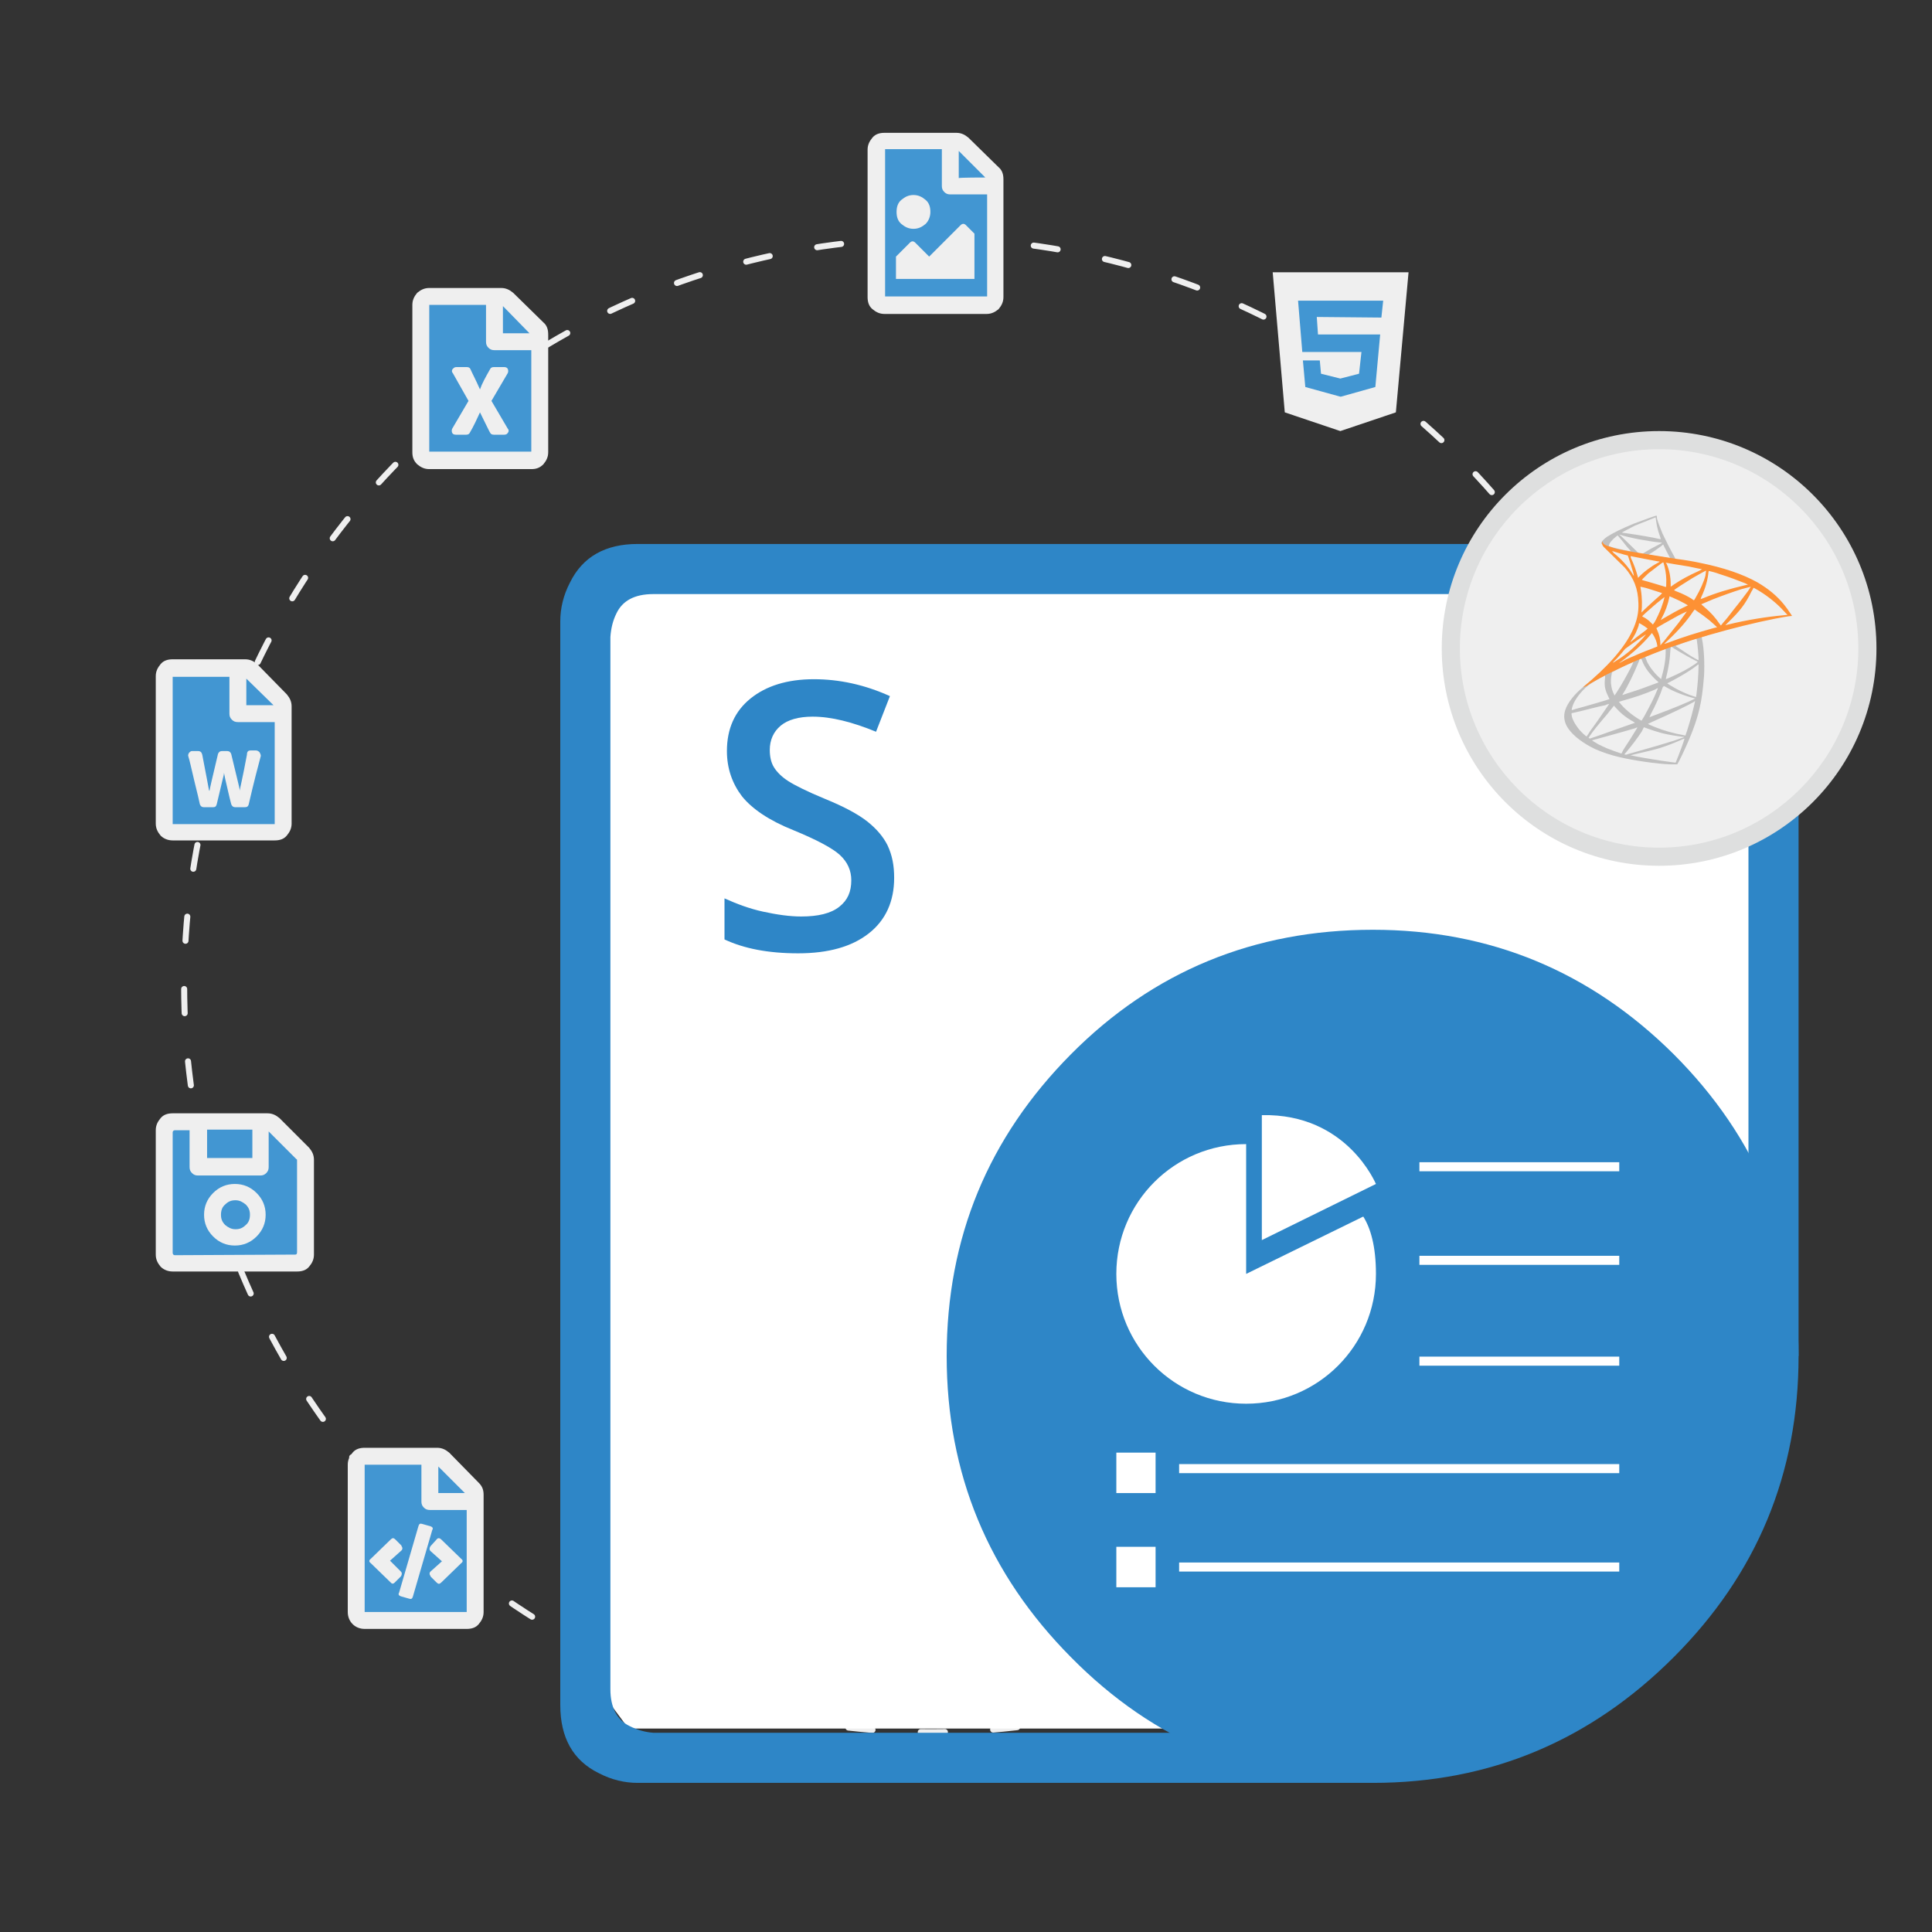 <?xml version="1.0" encoding="utf-8"?>
<!-- Generator: Adobe Illustrator 25.2.0, SVG Export Plug-In . SVG Version: 6.00 Build 0)  -->
<svg version="1.1" id="Layer_1" xmlns="http://www.w3.org/2000/svg" xmlns:xlink="http://www.w3.org/1999/xlink" x="0px" y="0px"
	 viewBox="0 0 320 320" style="enable-background:new 0 0 320 320;" xml:space="preserve">
<rect x="0" y="0" width="320" height="320" fill="#333333" stroke="none"/>
<style type="text/css">
	.st0{fill:none;stroke:#EFEFEF;stroke-linecap:round;stroke-linejoin:round;stroke-miterlimit:10;stroke-dasharray:4,8;}
	.st1{fill:#FFFFFF;}
	.st2{fill-rule:evenodd;clip-rule:evenodd;fill:#2E86C7;}
	.st3{fill:#2E86C7;}
	.st4{fill:#EFEFEF;}
	.st5{fill:#DEDFDF;}
	.st6{fill:#4296D2;}
	.st7{fill:#BFBFBF;}
	.st8{fill:url(#SVGID_1_);}
</style>
<circle class="st0" cx="154.2" cy="163.2" r="123.7"/>
<g id="NET_1_">
	<polygon class="st1" points="290.2,100.5 283.5,96.2 106.5,96.2 99.8,102.9 99.8,280.5 104.1,286.3 236.4,286.3 290.2,217.9 	"/>
	<path class="st2" d="M156.8,224.6c0-19.6,6.9-36.2,20.6-50c13.6-13.7,30.3-20.6,50-20.6c19.4,0,36,6.9,49.8,20.6
		c13.8,13.8,20.7,30.4,20.7,50c0,19.5-6.9,36.1-20.7,49.9c-13.8,13.8-30.4,20.8-49.8,20.8c-19.7,0-36.3-6.9-50-20.8
		C163.7,260.7,156.8,244.1,156.8,224.6"/>
	<path class="st2" d="M297.9,224.6h-8.3V105.5c0-3-1.1-5.1-3.3-6.1c-0.8-0.4-1.6-0.7-2.6-0.9l-1.2-0.1H108.2c-3.1,0-5.1,1.1-6.1,3.2
		c-0.6,1.2-0.9,2.5-1,3.9v174.3c0,3,1.1,5.1,3.2,6.1c1.2,0.6,2.5,1,3.9,1.1h115.6l3.6,8.3H105.6c-2.1,0-4.3-0.5-6.4-1.6
		c-4.3-2.1-6.4-5.9-6.4-11.3V102.9c0-2.1,0.5-4.3,1.6-6.4c2.1-4.3,5.9-6.4,11.2-6.4h179.5l2,0.2c1.6,0.2,3.1,0.7,4.4,1.4
		c4.3,2.1,6.4,5.9,6.4,11.2V224.6z"/>
	<g>
		<path class="st3" d="M148.1,145.4c0,3.9-1.4,7-4.2,9.2c-2.8,2.2-6.7,3.3-11.7,3.3c-5,0-9-0.8-12.2-2.3v-6.8c2,0.9,4.1,1.7,6.4,2.2
			c2.3,0.5,4.4,0.8,6.3,0.8c2.8,0,4.9-0.5,6.3-1.6s2-2.5,2-4.4c0-1.6-0.6-3-1.9-4.2c-1.2-1.1-3.8-2.5-7.7-4.1
			c-4-1.6-6.8-3.5-8.5-5.6c-1.6-2.1-2.5-4.6-2.5-7.5c0-3.7,1.3-6.6,3.9-8.7c2.6-2.1,6.1-3.2,10.5-3.2c4.2,0,8.4,0.9,12.6,2.8
			l-2.3,5.9c-3.9-1.6-7.4-2.5-10.5-2.5c-2.3,0-4.1,0.5-5.3,1.5c-1.2,1-1.8,2.4-1.8,4c0,1.1,0.2,2.1,0.7,2.9c0.5,0.8,1.3,1.6,2.4,2.3
			c1.1,0.7,3.1,1.7,6,2.9c3.2,1.3,5.6,2.6,7.1,3.8c1.5,1.2,2.6,2.5,3.3,3.9C147.8,141.7,148.1,143.4,148.1,145.4z"/>
	</g>
	<g id="Symbol">
		<path class="st1" d="M227.9,211c0,11.9-9.6,21.5-21.5,21.5s-21.5-9.6-21.5-21.5c0-11.9,9.6-21.5,21.5-21.5c0.9,0,0,0,0,0V211
			c0,0,0,0,19.4-9.5C227,203.4,227.9,206.4,227.9,211z"/>
		<path class="st1" d="M209,184.7v20.7l18.9-9.3C227.9,196.2,223.2,184.4,209,184.7z"/>
		<rect x="235.1" y="192.5" class="st1" width="33.1" height="1.5"/>
		<rect x="235.1" y="208" class="st1" width="33.1" height="1.5"/>
		<rect x="235.1" y="224.7" class="st1" width="33.1" height="1.5"/>
		<rect x="195.3" y="242.5" class="st1" width="72.9" height="1.5"/>
		<rect x="195.3" y="258.8" class="st1" width="72.9" height="1.5"/>
		<rect x="184.9" y="240.6" class="st1" width="6.5" height="6.7"/>
		<rect x="184.9" y="256.2" class="st1" width="6.5" height="6.7"/>
	</g>
</g>
<g>
	<path class="st4" d="M274.8,142c-19,0-34.5-15.5-34.5-34.5s15.5-34.5,34.5-34.5s34.5,15.5,34.5,34.5S293.9,142,274.8,142z"/>
	<path class="st5" d="M274.8,74.4c18.2,0,33,14.8,33,33s-14.8,33-33,33s-33-14.8-33-33S256.6,74.4,274.8,74.4 M274.8,71.4
		c-19.9,0-36,16.1-36,36s16.1,36,36,36s36-16.1,36-36S294.7,71.4,274.8,71.4L274.8,71.4z"/>
</g>
<g>
	<g>
		<polygon class="st6" points="212.9,47.1 231.2,48.2 229.8,65.2 222.6,70.2 215.4,66.7 		"/>
		<polygon class="st6" points="159.3,50.4 163.4,50.4 164.8,47.1 165.4,27.7 158.8,23.9 146.3,23.9 145.3,38.1 145.8,50 		"/>
		<polygon class="st6" points="89,54.9 82.1,48.7 70.4,49.1 69.9,74.9 70.7,75.8 89,75.8 		"/>
		<polygon class="st6" points="46.5,116.5 40.3,110.3 28.1,110.3 28.1,137.2 46.5,137.6 		"/>
		<polygon class="st6" points="51,191.1 44.9,185.6 28.7,185.3 27.2,187.1 27.2,208.7 50.5,209.1 		"/>
		<polygon class="st6" points="78.8,247.1 72.8,241.1 58.4,240.7 59,268 77.7,268 		"/>
	</g>
	<g>
		<g>
			<path class="st4" d="M210.8,45.1h22.5l-2.1,23.2l-9.2,3.1l-9.2-3.1L210.8,45.1z M228.8,52.6l0.3-2.8H215l0.7,8.5h9.8l-0.4,3.6
				l-3.1,0.8l-3.2-0.8l-0.2-2.2h-2.8l0.4,4.4l5.8,1.6h0.1l5.7-1.6l0.8-8.7h-10.3l-0.2-2.9L228.8,52.6L228.8,52.6z"/>
		</g>
		<g>
			<path class="st4" d="M165.4,27.7c0.6,0.5,0.8,1.2,0.8,2v19.5c0,0.8-0.3,1.4-0.8,2c-0.6,0.5-1.2,0.8-2,0.8h-16.9
				c-0.8,0-1.4-0.3-2-0.8c-0.6-0.5-0.8-1.2-0.8-2V24.8c0-0.8,0.3-1.4,0.8-2s1.2-0.8,2-0.8h11.9c0.8,0,1.4,0.3,2,0.8L165.4,27.7z
				 M146.6,49.1h16.9V32.2h-6.1c-0.4,0-0.7-0.1-1-0.4c-0.3-0.3-0.4-0.6-0.4-1v-6.1h-9.4L146.6,49.1
				C146.6,49.1,146.6,49.1,146.6,49.1z M149.3,33.1c0.6-0.5,1.2-0.8,2-0.8s1.4,0.3,2,0.8s0.8,1.2,0.8,2c0,0.8-0.3,1.5-0.8,2
				c-0.6,0.5-1.2,0.8-2,0.8s-1.4-0.3-2-0.8c-0.6-0.5-0.8-1.2-0.8-2S148.7,33.6,149.3,33.1z M148.4,46.3v-3.8l2.3-2.3
				c0.3-0.3,0.6-0.3,0.9,0l2.3,2.3l5.2-5.2c0.3-0.3,0.6-0.3,0.9,0l1.4,1.4v7.5H148.4z M163.2,29.4l-4.4-4.4v4.5
				C158.8,29.4,163.2,29.4,163.2,29.4z"/>
		</g>
		<g>
			<path class="st4" d="M90,53.4c0.6,0.5,0.8,1.2,0.8,2v19.5c0,0.8-0.3,1.4-0.8,2c-0.6,0.6-1.2,0.8-2,0.8H71.1c-0.8,0-1.4-0.3-2-0.8
				c-0.6-0.6-0.8-1.2-0.8-2V50.5c0-0.8,0.3-1.4,0.8-2c0.6-0.5,1.2-0.8,2-0.8H83c0.8,0,1.4,0.3,2,0.8L90,53.4z M71.1,74.8H88V58h-6.1
				c-0.4,0-0.7-0.1-1-0.4c-0.3-0.3-0.4-0.6-0.4-1v-6.1h-9.4V74.8z M83.5,60.8c0.3,0,0.5,0.1,0.6,0.3s0.1,0.5,0,0.7
				c-1.4,2.4-2.3,3.9-2.7,4.6l2.7,4.6c0.2,0.2,0.2,0.5,0,0.7C84,71.9,83.8,72,83.5,72h-1.7c-0.3,0-0.5-0.1-0.6-0.3
				c-0.1-0.1-0.6-1.2-1.7-3.4c-0.5,1.1-1,2.2-1.7,3.4c-0.1,0.2-0.3,0.3-0.6,0.3h-1.7c-0.3,0-0.5-0.1-0.6-0.3c-0.1-0.2-0.1-0.5,0-0.7
				l2.7-4.6L75,61.8c-0.2-0.2-0.2-0.5,0-0.7s0.3-0.3,0.6-0.3h1.7c0.3,0,0.5,0.1,0.6,0.3c0.3,0.7,0.9,1.8,1.6,3.4
				c0.3-0.9,0.9-2,1.7-3.4c0.1-0.2,0.3-0.3,0.6-0.3C81.8,60.8,83.5,60.8,83.5,60.8z M87.7,55.2l-4.4-4.5v4.5H87.7z"/>
		</g>
		<g>
			<path class="st4" d="M47.5,115c0.5,0.6,0.8,1.2,0.8,2v19.4c0,0.8-0.3,1.4-0.8,2s-1.2,0.8-2,0.8H28.6c-0.8,0-1.5-0.3-2-0.8
				c-0.5-0.6-0.8-1.2-0.8-2v-24.4c0-0.8,0.3-1.4,0.8-2c0.5-0.6,1.2-0.8,2-0.8h12c0.8,0,1.4,0.3,2,0.8L47.5,115z M28.6,136.5h16.9
				v-16.9h-6.1c-0.4,0-0.7-0.1-1-0.4c-0.3-0.3-0.4-0.6-0.4-1v-6.1h-9.4C28.6,112.1,28.6,136.5,28.6,136.5z M41.5,124.3h0.9
				c0.2,0,0.4,0.1,0.6,0.3c0.1,0.2,0.2,0.4,0.2,0.6c-0.4,1.5-1.1,4.1-2,8c-0.1,0.4-0.3,0.5-0.7,0.5H39c-0.4,0-0.6-0.2-0.7-0.5
				c-0.3-1.1-0.6-2.5-1-4.2l-0.2-1c0,0.3-0.1,0.6-0.2,1l-1,4.2c-0.1,0.4-0.3,0.5-0.6,0.5h-1.5c-0.4,0-0.6-0.2-0.7-0.5
				c-0.1-0.5-0.4-1.8-0.9-3.8c-0.5-2.1-0.8-3.5-1-4.1c-0.1-0.2,0-0.4,0.1-0.6c0.2-0.2,0.3-0.3,0.5-0.3h1c0.4,0,0.6,0.2,0.7,0.6
				c0.7,3.7,1.1,5.7,1.1,5.8c0,0,0,0.1,0.1,0.2c0-0.2,0.5-2.3,1.4-6.1c0.1-0.3,0.3-0.5,0.7-0.5h0.8c0.4,0,0.6,0.2,0.7,0.5
				c0.9,3.8,1.4,5.7,1.4,5.9c0,0,0,0.1,0,0.2c0-0.2,0.5-2.2,1.2-6C40.9,124.5,41.1,124.3,41.5,124.3z M45.3,116.8l-4.5-4.4v4.4H45.3
				z"/>
		</g>
		<g>
			<path class="st4" d="M51.2,190.1c0.5,0.6,0.8,1.2,0.8,2v15.7c0,0.8-0.3,1.4-0.8,2c-0.5,0.6-1.2,0.8-2,0.8H28.6
				c-0.8,0-1.5-0.3-2-0.8c-0.5-0.6-0.8-1.2-0.8-2v-20.6c0-0.8,0.3-1.4,0.8-2s1.2-0.8,2-0.8h15.7c0.8,0,1.4,0.3,2,0.8L51.2,190.1z
				 M48.9,207.8c0.2,0,0.3-0.1,0.3-0.4v-15.2c0-0.1,0-0.2-0.1-0.2l-4.6-4.6v5.9c0,0.4-0.1,0.7-0.4,1c-0.3,0.3-0.6,0.4-1,0.4H32.8
				c-0.4,0-0.7-0.1-1-0.4c-0.3-0.3-0.4-0.6-0.4-1v-6.1H29c-0.2,0-0.4,0.1-0.4,0.4v19.9c0,0.2,0.1,0.4,0.4,0.4L48.9,207.8L48.9,207.8
				z M35.3,197.6c1-1,2.2-1.5,3.6-1.5s2.6,0.5,3.6,1.5c1,1,1.5,2.2,1.5,3.6s-0.5,2.6-1.5,3.6c-1,1-2.2,1.5-3.6,1.5s-2.6-0.5-3.6-1.5
				c-1-1-1.5-2.2-1.5-3.6S34.3,198.6,35.3,197.6z M41.8,187.1h-7.5v4.7h7.5V187.1z M37.3,202.9c0.5,0.4,1,0.7,1.7,0.7
				c0.7,0,1.2-0.2,1.7-0.7c0.5-0.4,0.7-1,0.7-1.7c0-0.7-0.2-1.2-0.7-1.7c-0.5-0.4-1-0.7-1.7-0.7c-0.7,0-1.2,0.2-1.7,0.7
				c-0.5,0.4-0.7,1-0.7,1.7C36.6,201.9,36.8,202.4,37.3,202.9z"/>
		</g>
		<g>
			<path class="st4" d="M79.3,245.6c0.6,0.6,0.8,1.2,0.8,2V267c0,0.8-0.3,1.4-0.8,2s-1.2,0.8-2,0.8H60.4c-0.8,0-1.5-0.3-2-0.8
				c-0.5-0.5-0.8-1.2-0.8-2v-24.4c0-0.8,0.3-1.4,0.8-2c0.5-0.6,1.2-0.8,2-0.8h12c0.8,0,1.4,0.3,2,0.8L79.3,245.6z M77.3,267v-16.9
				h-6.1c-0.4,0-0.7-0.1-1-0.4c-0.3-0.3-0.4-0.6-0.4-1v-6.1h-9.4V267H77.3z M66.4,260.3c0.2,0.2,0.2,0.5,0,0.8l-1,1
				c-0.1,0.1-0.2,0.2-0.4,0.2c-0.1,0-0.2-0.1-0.3-0.2l-3.3-3.2c-0.3-0.2-0.3-0.5,0-0.7l3.3-3.2c0.3-0.3,0.5-0.3,0.8,0l1,1v0.1
				c0.2,0.2,0.2,0.5,0,0.7l-1.9,1.7L66.4,260.3z M69.9,252.4l1.4,0.4c0.3,0.1,0.5,0.3,0.3,0.6l-3.2,11c-0.1,0.4-0.3,0.5-0.6,0.4
				l-1.4-0.4c-0.3-0.1-0.5-0.3-0.3-0.6l3.2-11C69.4,252.4,69.6,252.3,69.9,252.4z M71.3,256.9c-0.2-0.2-0.2-0.5,0-0.8l1-1.1
				c0.2-0.3,0.5-0.3,0.8,0l3.3,3.2c0.3,0.2,0.3,0.5,0,0.7l-3.3,3.2c-0.3,0.3-0.5,0.3-0.8,0l-1-1V261c-0.2-0.2-0.2-0.5,0-0.7l1.9-1.7
				L71.3,256.9z M72.6,242.9v4.4h4.4L72.6,242.9z"/>
		</g>
	</g>
</g>
<g transform="matrix(.569 0 0 .569 199.451 -82.735)">
	<path class="st7" d="M146.6,329.3l-14.5,4.7l-12.6,5.6l-3.5,0.9c-0.9,0.9-1.8,1.7-2.9,2.6c-1.1,1-2.2,1.8-3,2.5
		c-0.9,0.7-2.2,2-2.9,2.9c-1,1.2-1.8,2.6-2.1,3.6c-0.6,1.8-0.3,3.7,0.9,5.4c1.5,2.2,4.5,4.4,7.9,6c1.8,0.8,4.7,1.8,7,2.3
		c3.7,0.9,10.9,2,14.9,2.1c0.8,0,1.9,0,1.9,0c0.1-0.1,0.7-1.2,1.4-2.7c2.4-5,4.2-9.6,5.1-13.6c0.6-2.4,1-5.6,1.3-9.4
		c0.1-1.1,0.1-4.6,0-5.8c-0.1-2-0.3-3.6-0.6-5.1c0-0.2-0.1-0.4,0-0.5c0,0,0.2-0.1,2-0.6L146.6,329.3L146.6,329.3L146.6,329.3
		L146.6,329.3z M143.3,331.3c0.1,0,0.5,3.4,0.6,5.5c0,0.5,0,0.8,0,0.8c-0.1,0-1.9-1-3.1-1.8c-1.1-0.7-3.2-2.1-3.5-2.3
		c-0.1-0.1-0.1-0.1,0.8-0.4C139.5,332.4,143.1,331.3,143.3,331.3z M135.9,333.7c0.1,0,0.4,0.1,0.9,0.5c2.3,1.4,5.3,3.1,6.6,3.7
		c0.4,0.2,0.4,0.1-0.5,0.8c-2,1.4-4.5,2.7-7.5,4c-0.5,0.2-1,0.4-1,0.4c0,0,0-0.3,0.1-0.6c0.7-2.7,1.1-5.5,1.2-7.7
		C135.8,333.7,135.8,333.7,135.9,333.7C135.8,333.7,135.9,333.7,135.9,333.7L135.9,333.7z M134.3,334.3c0.1,0.1,0,2.5-0.1,3.2
		c-0.2,1.6-0.5,3.1-1,4.8c-0.1,0.4-0.2,0.8-0.2,0.8c0,0-1.6-1.4-2-2c-0.9-1-1.5-2-2-2.9c-0.2-0.5-0.6-1.5-0.6-1.5
		C128.5,336.5,134.3,334.2,134.3,334.3L134.3,334.3z M127.2,337.1C127.2,337.1,127.2,337.1,127.2,337.1c0,0,0.1,0.2,0.2,0.4
		c0.3,1,1.1,2.4,1.8,3.3c0.8,1,1.7,2,2.5,2.7c0.3,0.2,0.5,0.4,0.5,0.5c0.1,0.1,0.1,0-1.7,0.7c-2.1,0.8-4.3,1.6-6.9,2.4
		c-0.6,0.2-1.2,0.4-1.8,0.6c-0.1,0-0.1,0,0.2-0.5c1.3-2,3.2-6,4.3-8.7c0.2-0.5,0.4-1,0.4-1.1c0-0.1,0.1-0.2,0.2-0.3
		C127.1,337.1,127.1,337.1,127.2,337.1L127.2,337.1z M125,338c0,0-0.5,1.2-1.1,2.3c-1.1,2.1-2.2,4.1-3.8,6.6
		c-0.3,0.4-0.5,0.8-0.6,0.9c-0.1,0.1-0.1,0-0.2-0.3c-0.4-0.7-0.7-1.7-0.8-2.5c-0.2-0.9-0.1-2.4,0.1-3.3c0.1-0.7,0.1-0.7,0.5-0.8
		C120.4,340.1,124.9,338,125,338L125,338z M143.9,338.8v0.5c0,2.5-0.3,5.8-0.6,8.2c-0.1,0.4-0.1,0.8-0.1,0.8c0,0-0.3-0.1-0.7-0.2
		c-1.6-0.5-3.4-1.3-5.1-2.2c-1.1-0.6-2.6-1.5-2.6-1.6c0,0,0.5-0.2,1-0.5c2.1-1.1,4.2-2.3,6-3.5c0.7-0.5,1.7-1.2,1.9-1.4L143.9,338.8
		L143.9,338.8z M116.7,342c0,0,0,0.1,0,0.5c0,0.3-0.1,0.8-0.1,1.2c-0.1,1.6,0.2,2.8,1,4.4c0.2,0.5,0.4,0.8,0.4,0.8
		c-0.1,0.1-7.3,2.2-9.6,2.8c-0.7,0.2-1.3,0.4-1.3,0.4c-0.1,0-0.1,0-0.1-0.2c0.2-1.6,1.5-3.7,3.2-5.5c1.1-1.2,2.1-1.9,3.6-2.8
		C114.8,343,116.5,342.1,116.7,342C116.7,342,116.7,342,116.7,342L116.7,342z M133.8,345.1c0,0,0.3,0.1,0.6,0.3
		c2.4,1.4,5.6,2.6,8.4,3.3l0.2,0l-0.4,0.2c-1.5,0.8-6.3,2.8-11.2,4.6c-0.7,0.3-1.4,0.5-1.6,0.6s-0.2,0.1-0.2,0.1s0.2-0.4,0.4-0.9
		c1.4-2.6,2.8-5.7,3.5-7.9C133.7,345.3,133.8,345.1,133.8,345.1L133.8,345.1z M132.1,345.7c0,0-0.1,0.2-0.2,0.5
		c-0.9,2.3-2.2,4.8-3.8,7.7c-0.4,0.7-0.8,1.3-0.8,1.3s-0.3-0.2-0.7-0.4c-2.3-1.4-4.4-3.2-5.7-4.9l-0.2-0.2l1-0.3
		c3.6-1,6.6-2,9.6-3.3C131.7,345.8,132.1,345.7,132.1,345.7z M142.9,349.5C142.9,349.5,142.9,349.5,142.9,349.5c0,0.2-0.6,2.5-1,4.1
		c-0.4,1.4-0.7,2.5-1.3,4.4c-0.3,0.8-0.5,1.5-0.5,1.5s-0.1,0-0.1,0c-3.3-0.6-6.2-1.4-8.9-2.5c-0.8-0.3-1.9-0.8-1.9-0.9
		c0,0,0.6-0.3,1.5-0.7c5-2.2,10.2-4.7,11.9-5.7C142.7,349.5,142.9,349.5,142.9,349.5L142.9,349.5z M117.9,350.3c0,0-1.4,2-3.3,4.8
		c-0.7,1-1.5,2.1-1.8,2.5c-0.3,0.4-0.8,1.1-1,1.5l-0.5,0.7l-0.5-0.4c-0.6-0.5-1.6-1.5-2-2.1c-0.9-1.2-1.6-2.4-1.8-3.5
		c-0.1-0.5-0.1-0.8,0-0.8c0.2,0,3.1-0.7,5.8-1.4c1.5-0.4,3.3-0.8,3.9-0.9C117.3,350.4,117.9,350.3,117.9,350.3L117.9,350.3z
		 M119.3,350.8l0.3,0.4c1.6,1.8,3.2,3.1,5.2,4.2c0.3,0.2,0.6,0.4,0.6,0.4c-0.1,0-6.8,2.4-9.9,3.5c-1.7,0.6-3.2,1.1-3.2,1.1
		s-0.1-0.1-0.2-0.1l-0.2-0.1l0.3-0.5c1-1.5,2.3-3.1,5.2-6.5L119.3,350.8L119.3,350.8z M128,357.1c0,0,0.5,0.2,1.1,0.4
		c1.4,0.5,2.6,0.9,4.1,1.3c1.9,0.5,4.6,0.9,6.2,1.1c0.2,0,0.4,0,0.3,0.1c-0.1,0-1.7,0.6-2.9,1c-1.9,0.6-7.6,2.3-12.3,3.6
		c-0.9,0.2-1.6,0.5-1.7,0.5c-0.1,0-0.5-0.1-0.5-0.1c0,0,0.3-0.4,0.6-0.7c1.6-1.9,3.2-4,4.5-6C127.7,357.6,128,357.1,128,357.1
		L128,357.1z M126.1,357.2c0,0-0.8,1.3-2.1,3.4c-0.6,0.9-1.2,1.9-1.5,2.3c-0.2,0.4-0.6,0.9-0.7,1.2l-0.3,0.6l-0.2,0
		c-0.4-0.1-3.2-1.1-3.9-1.4c-0.9-0.4-1.8-0.8-2.6-1.2c-0.9-0.5-2-1.2-1.9-1.2c0,0,1.5-0.4,3.3-0.9c4.8-1.3,7.5-2.1,9.2-2.6
		C125.8,357.2,126.1,357.1,126.1,357.2L126.1,357.2z M139.8,360.4L139.8,360.4c0.1,0.1-1.7,5-2.4,6.6c-0.1,0.4-0.2,0.4-0.3,0.4
		c-0.2,0-2.8-0.4-4.3-0.6c-2.7-0.4-7.3-1.2-8.5-1.5l-0.3,0l1.6-0.4c3.5-0.8,5.2-1.2,6.9-1.7c2.2-0.7,4.3-1.5,6.5-2.5
		C139.4,360.5,139.7,360.4,139.8,360.4L139.8,360.4z"/>
	<path class="st7" d="M131.6,295.5c-0.2,0-4.1,1.4-6.7,2.4c-3.4,1.4-6,2.7-7.7,3.8c-0.6,0.4-1.4,1.2-1.5,1.5c0,0.1-0.1,0.2-0.1,0.4
		l1.5,1.4l3.5,1.1l8.3,1.5l9.5,1.6l0.1-0.8c0,0-0.1,0-0.1,0l-1.2-0.2l-0.2-0.5c-1.3-2.3-2.7-5.1-3.6-7c-0.6-1.5-1.3-3.2-1.6-4.4
		C131.8,295.5,131.7,295.5,131.6,295.5L131.6,295.5L131.6,295.5L131.6,295.5z M131.4,296L131.4,296c0,0,0.1,0.3,0.1,0.7
		c0.2,1.5,0.5,3,1.1,4.6c0.4,1.2,0.4,1.1-0.1,1c-1.1-0.3-6.1-1.2-9.8-1.7c-0.6-0.1-1.1-0.1-1.1-0.2c0,0,2.6-1.4,3.8-2
		C127,297.8,131.1,296.1,131.4,296L131.4,296z M120.8,301l0.4,0.1c2.3,0.8,8.2,1.9,11.4,2.2c0.4,0,0.7,0.1,0.7,0.1
		c0,0-0.3,0.2-0.7,0.4c-1.6,0.8-3.3,1.7-4.5,2.5c-0.3,0.2-0.7,0.4-0.7,0.4s-0.3,0-0.5-0.1l-0.4-0.1l-1.1-1.1c-1.9-1.9-3.4-3.3-4-3.9
		L120.8,301z M120.4,301.3l1.6,1.9c0.8,1.1,1.7,2.1,1.9,2.3s0.3,0.4,0.3,0.4c0,0-2.2-0.4-3.4-0.7c-1.2-0.3-1.7-0.4-2.4-0.6l-0.6-0.2
		v-0.1c0-0.7,0.9-1.8,2.5-3L120.4,301.3L120.4,301.3z M133.6,303.9c0,0,0.1,0.1,0.2,0.4c0.4,0.8,1.5,3,1.8,3.5
		c0.1,0.1,0.2,0.1-1.3-0.1c-3.7-0.6-4.9-0.8-4.9-0.8c0,0,0.1-0.1,0.2-0.2c1.1-0.6,2.3-1.5,3.4-2.3
		C133.2,304.2,133.5,304,133.6,303.9C133.5,303.9,133.6,303.9,133.6,303.9L133.6,303.9z"/>
	
		<radialGradient id="SVGID_1_" cx="-54735.348" cy="-102819.727" r="26.877" gradientTransform="matrix(-1.194900e-02 -1.792442e-03 3.626123e-03 -2.389800e-02 -143.747 -2234.246)" gradientUnits="userSpaceOnUse">
		<stop  offset="0" style="stop-color:#FCCE6D"/>
		<stop  offset="1" style="stop-color:#FD9134"/>
	</radialGradient>
	<path class="st8" d="M115.9,303c0,0-0.2,0.4,0,1c0.1,0.4,0.6,0.8,1,1.2c0,0,4.9,4.8,5.5,5.4c2.7,3.1,3.9,6.2,4,10.4
		c0.1,2.7-0.4,5.1-1.7,7.9c-2.3,5-7.1,10.5-14.5,16.6l1.1-0.4c0.7-0.5,1.7-1.1,3.9-2.3c5.2-2.8,11-5.4,18.1-8.1
		c10.3-3.9,27.2-8.4,36.8-9.9l1-0.1l-0.1-0.2c-0.9-1.4-1.5-2.2-2.2-3.1c-2.1-2.6-4.7-4.7-7.8-6.5c-4.3-2.4-9.9-4.3-16.9-5.7
		c-1.3-0.3-4.2-0.8-6.6-1.1c-5-0.8-8.3-1.3-11.8-1.9c-1.3-0.2-3.2-0.5-4.5-0.8c-0.7-0.1-1.9-0.4-2.9-0.8
		C117.3,304.3,116.1,304,115.9,303L115.9,303z M118.7,305.8c0,0,0.2,0,0.4,0.1c0.4,0.1,0.9,0.3,1.6,0.5c0.5,0.1,1,0.3,1.4,0.4
		c0.7,0.2,1.2,0.3,1.2,0.3c0.1,0.1,1.2,3.6,1.6,5c0.1,0.5,0.2,1,0.2,1c0,0-0.1-0.2-0.3-0.4c-1.3-2.3-3.3-4.5-5.7-6.4
		C119,306,118.7,305.8,118.7,305.8L118.7,305.8z M124.1,307.3c0.1,0,0.3,0,0.6,0.1c1.9,0.4,5.2,1,7.3,1.4c0.4,0,0.6,0.1,0.6,0.1
		c0,0-0.1,0.1-0.3,0.2c-0.4,0.2-1.8,1-2.3,1.4c-1.2,0.8-2.3,1.7-3.1,2.5c-0.3,0.3-0.6,0.6-0.6,0.6s-0.1-0.2-0.1-0.4
		c-0.4-1.5-1.2-3.8-2-5.4C124.2,307.5,124.1,307.3,124.1,307.3C124.1,307.3,124.1,307.3,124.1,307.3L124.1,307.3z M133.6,309.1
		c0.1,0,0.2,0.4,0.4,1.2c0.4,1.6,0.6,3.4,0.5,5c0,0.5,0,0.9-0.1,0.9l0,0.1l-0.6-0.2c-1.2-0.4-3.1-0.9-4.7-1.4
		c-0.9-0.2-1.7-0.5-1.7-0.5c0-0.1,1.4-1.4,1.9-1.9C130.5,311.4,133.5,309,133.6,309.1L133.6,309.1z M134.4,309.2
		c0,0,4.5,0.8,6.6,1.1c1.5,0.3,3.7,0.8,3.9,0.8c0.1,0-0.2,0.1-0.9,0.5c-2.9,1.3-5.1,2.5-7.2,3.9c-0.6,0.4-1,0.7-1,0.7s0-0.3,0-0.7
		c0-2.1-0.4-4.2-1.2-6C134.4,309.4,134.4,309.2,134.4,309.2z M146.1,311.5c0,0-0.1,0.9-0.2,1.5c-0.4,1.6-1.5,4.1-2.8,6.3
		c-0.2,0.4-0.4,0.7-0.5,0.8s-0.3-0.1-0.7-0.4c-1.3-0.8-2.7-1.5-4.3-2.1c-0.4-0.2-0.8-0.3-0.8-0.4c-0.1-0.1,3.5-2.4,5.3-3.5
		C143.6,312.8,146,311.5,146.1,311.5L146.1,311.5z M146.9,311.6c0.1,0,2.1,0.5,3.1,0.9c2.6,0.8,5.5,1.9,7.5,2.7l0.8,0.4l-0.6,0.1
		c-4.7,1.1-8.8,2.3-12.6,3.9c-0.3,0.1-0.6,0.2-0.6,0.2c0,0,0.1-0.2,0.2-0.6c1.2-2.5,1.9-5.1,2.1-7.3
		C146.8,311.8,146.9,311.6,146.9,311.6L146.9,311.6z M127,316.2c0,0,1.6,0.3,2.4,0.6c1.2,0.4,3.9,1.2,3.9,1.3c0,0-0.3,0.3-0.6,0.6
		c-1.4,1.2-2.8,2.5-4.5,4.1c-0.5,0.5-0.9,0.9-0.9,0.9s0-0.1,0-0.1c0.2-1.8,0.2-4.2-0.2-6.6C127,316.5,127,316.2,127,316.2z
		 M159.1,316.2c0,0-0.7,1.2-1.2,1.8c-0.7,0.9-1.6,2.2-3.8,4.9c-1.1,1.5-2.4,3.1-2.9,3.6c-0.4,0.5-0.8,1-0.8,1s-0.1-0.2-0.3-0.4
		c-1.2-1.8-2.7-3.5-4.4-4.9c-0.3-0.3-0.7-0.6-0.8-0.7s-0.2-0.2-0.2-0.2c0,0,1.9-0.8,3.3-1.4c2.5-1,5.9-2.2,8.4-3
		C157.6,316.6,159,316.2,159.1,316.2L159.1,316.2z M159.9,316.5c0,0,0.3,0.1,0.6,0.3c2.7,1.5,5.3,3.5,7.3,5.5c0.6,0.6,2,2.1,2,2.1
		c0,0-0.5,0-1.1,0.1c-4.6,0.4-10.5,1.3-16.2,2.7c-0.4,0.1-0.7,0.2-0.8,0.2c0,0,0.4-0.4,0.9-0.9c3.3-3.2,4.9-5.2,6.7-8.9
		C159.7,317,159.9,316.5,159.9,316.5C159.9,316.5,159.9,316.5,159.9,316.5L159.9,316.5z M135.5,319c0.1,0,1.6,0.7,2.7,1.2
		c1,0.5,2.5,1.3,2.6,1.4c0,0-0.5,0.3-1.2,0.6c-2.1,1-3.8,2-5.7,3.1c-0.5,0.3-1,0.6-1,0.6c0,0,0,0,0.3-0.6c1-1.8,1.8-4,2.2-6
		C135.4,319.1,135.4,319,135.5,319L135.5,319z M134,319.2c0,0-0.3,1.4-0.6,2.1c-0.4,1.4-1.2,3.1-1.9,4.5c-0.2,0.3-0.4,0.8-0.6,1
		l-0.3,0.4l-0.6-0.6c-0.7-0.7-1.3-1.1-2-1.5c-0.3-0.1-0.5-0.3-0.5-0.3c0-0.1,1.9-1.8,3.3-3C131.8,320.9,134,319.2,134,319.2
		L134,319.2z M142.8,322.8l0.5,0.4c1.2,0.8,2.7,1.9,3.8,2.8c0.6,0.5,1.8,1.6,2.1,1.9l0.1,0.1l-0.9,0.2c-5,1.4-8.9,2.6-13.4,4.3
		c-0.5,0.2-0.9,0.3-1,0.3c-0.1,0-0.1,0,1-1c2.9-2.7,5.5-5.6,7.4-8.5L142.8,322.8L142.8,322.8z M140.5,323.4c0,0-1.5,2.1-2.4,3.3
		c-1.1,1.4-3,3.8-4.3,5.4c-0.6,0.6-1,1.2-1,1.2c0,0,0-0.1,0-0.4c0-1.3-0.3-2.7-0.9-4c-0.2-0.5-0.3-0.6-0.2-0.7
		c0.2-0.2,3.4-2,5.4-3.1C138.3,324.4,140.4,323.4,140.5,323.4L140.5,323.4z M126.6,326.8c0,0,0.3,0.1,0.6,0.3
		c0.7,0.4,1.3,0.8,1.9,1.3c0,0-0.3,0.2-0.6,0.5c-1,0.8-2.6,1.9-3.5,2.7c-1,0.8-1,0.8-0.9,0.6c0.7-1.1,1.1-1.7,1.5-2.5
		c0.3-0.7,0.7-1.6,0.9-2.3C126.5,327,126.6,326.8,126.6,326.8L126.6,326.8z M130.3,329.7c0.1,0,0.1,0.1,0.4,0.5
		c0.6,0.9,1.1,2.2,1.2,3.2l0,0.2l-1.5,0.6c-2.7,1-5.2,2.1-6.8,2.8c-0.5,0.2-1.3,0.6-1.8,0.9c-0.5,0.3-1,0.5-1,0.5s0.3-0.3,0.8-0.6
		c3.3-2.4,6.1-5,8.3-7.6C130.1,329.9,130.3,329.7,130.3,329.7L130.3,329.7L130.3,329.7z M128.6,330.1c0,0-1.2,1.5-2.1,2.3
		c-2.1,2.2-4.2,3.9-6.8,5.5c-0.3,0.2-0.6,0.4-0.7,0.4c-0.1,0,0-0.1,1.2-1.3c0.7-0.8,1.3-1.4,1.9-2.2c0.4-0.5,0.5-0.6,1.1-1
		C124.8,332.6,128.6,330,128.6,330.1z"/>
</g>
</svg>
